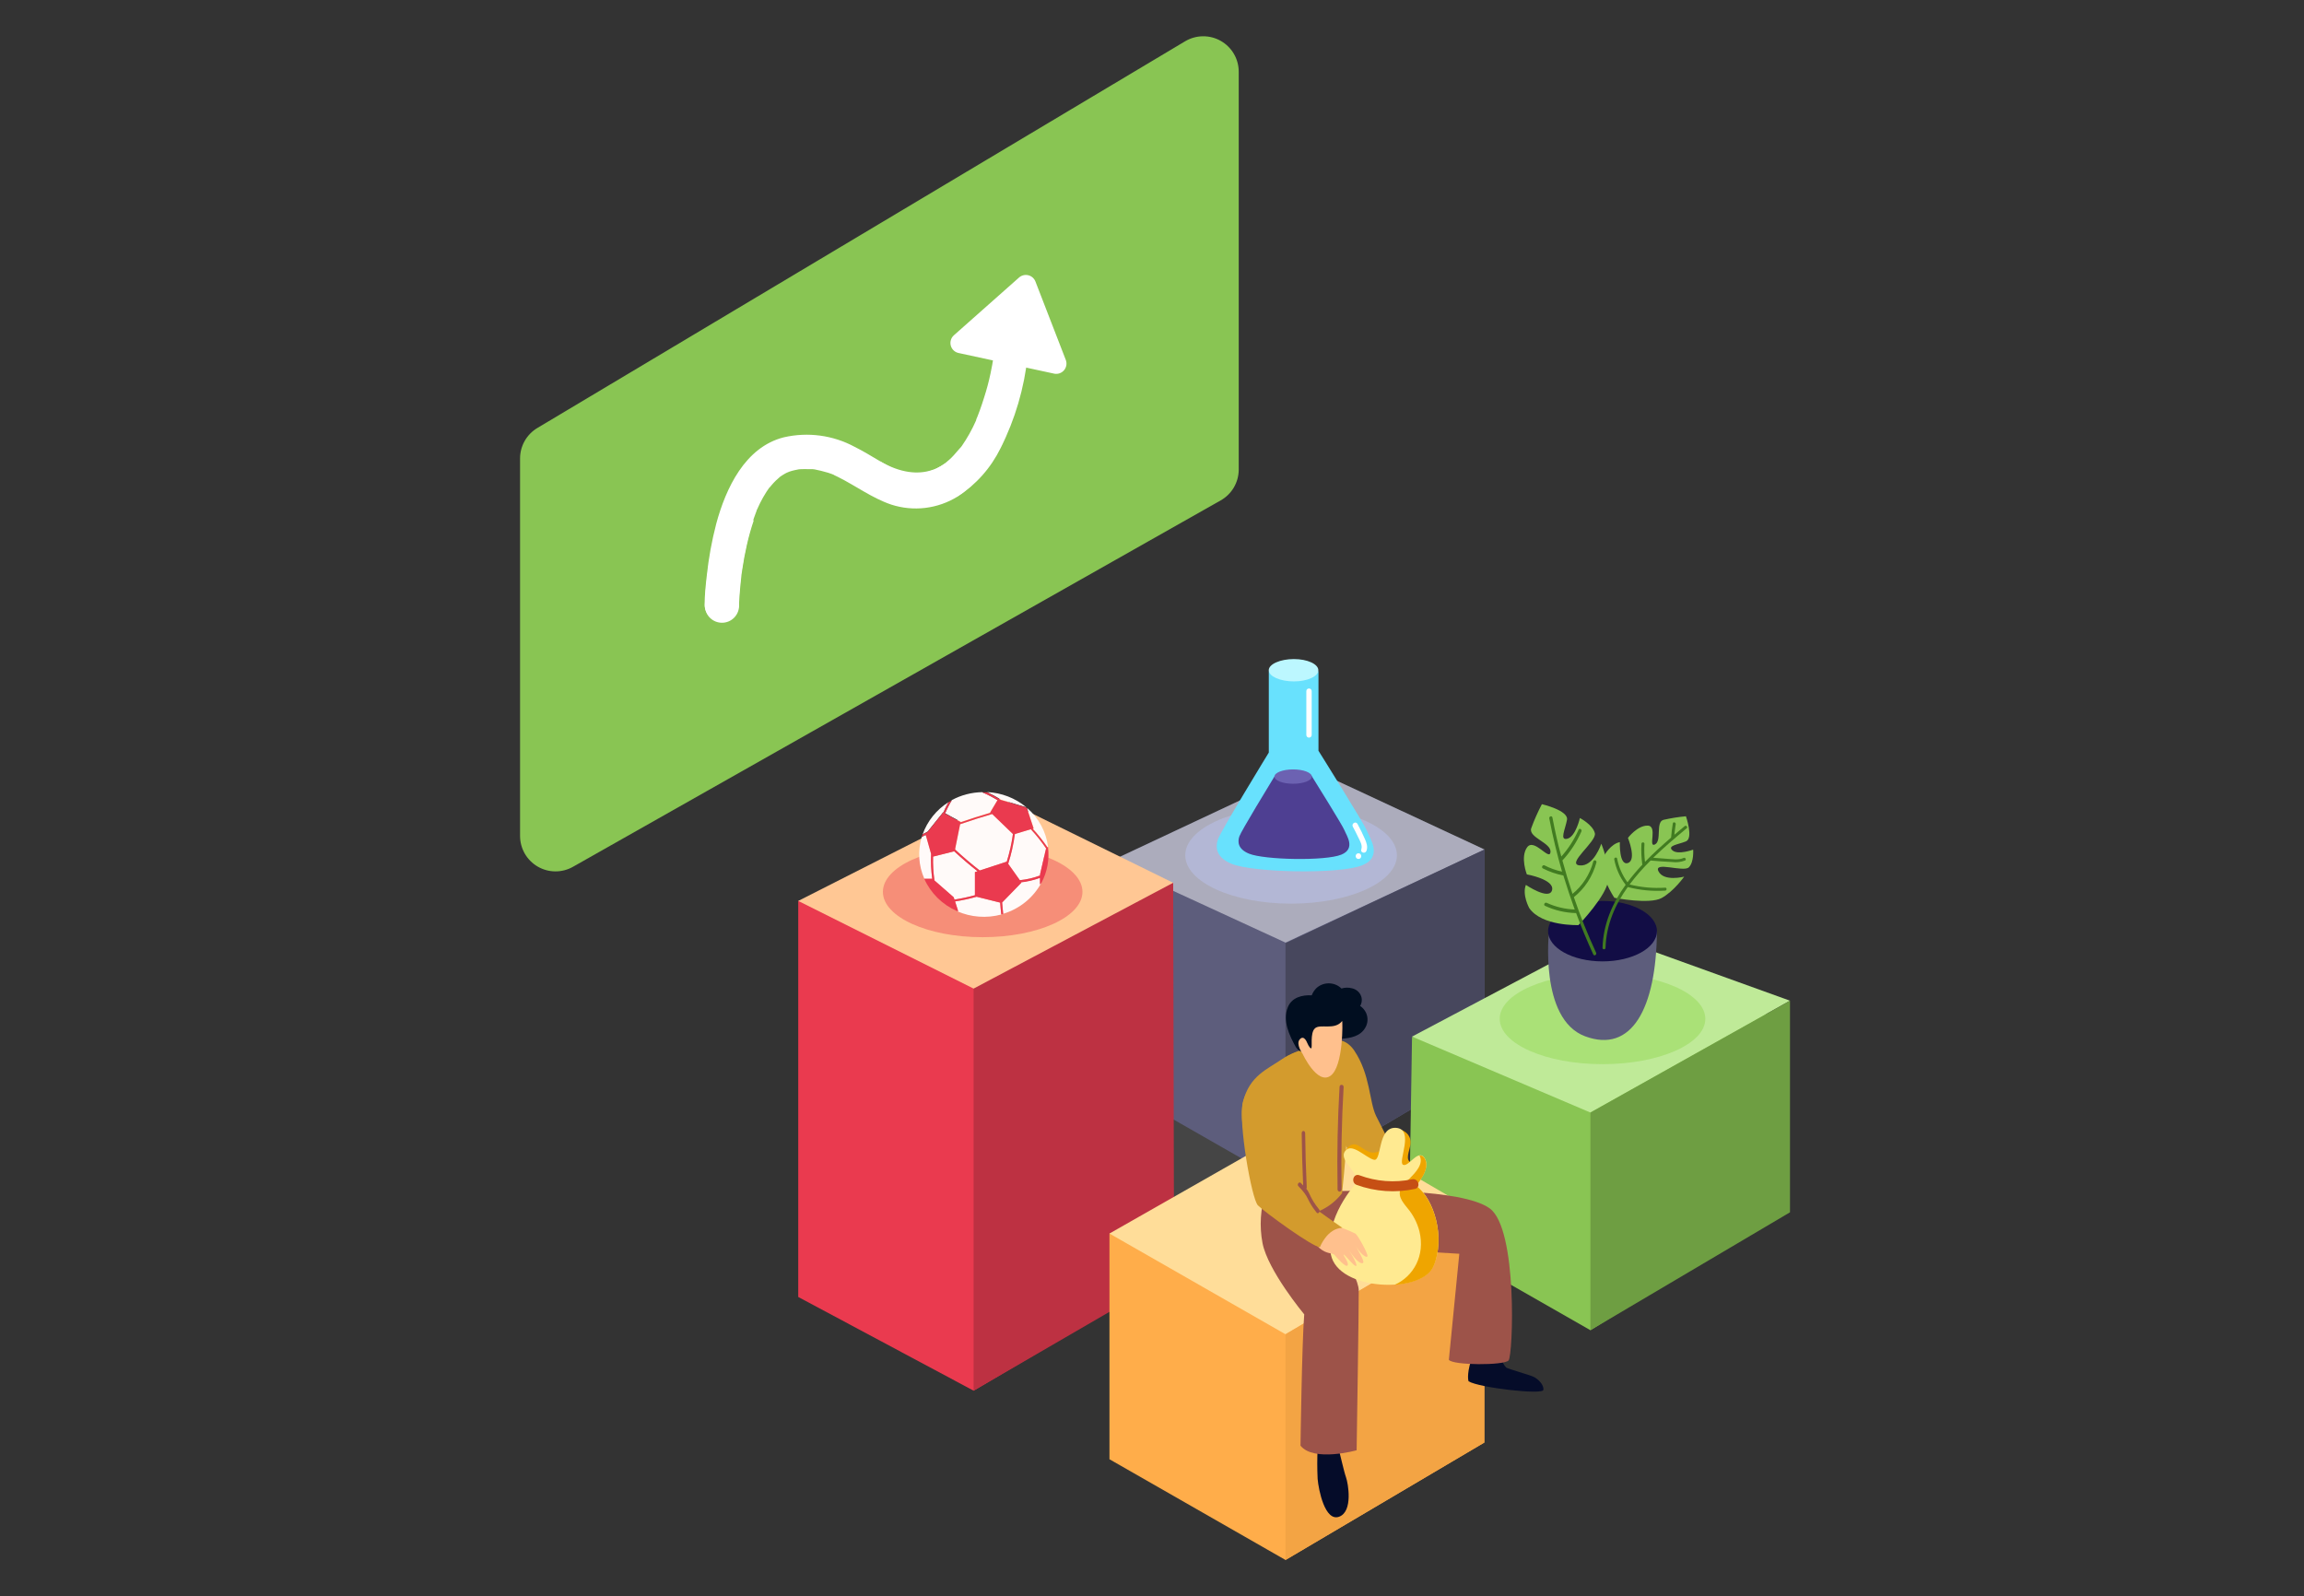 <svg width="381" height="264" viewBox="0 0 381 264" fill="none" xmlns="http://www.w3.org/2000/svg">
<rect x="0" y="0" width="381" height="264" fill="#333333" stroke="none"/>
<path d="M204.842 11.869V77.691C204.835 78.722 204.556 79.732 204.034 80.621C203.512 81.51 202.765 82.245 201.868 82.753L94.752 143.355C93.86 143.86 92.851 144.123 91.826 144.116C90.801 144.11 89.795 143.834 88.91 143.318C88.024 142.802 87.289 142.062 86.779 141.173C86.268 140.284 86 139.276 86 138.251V75.814C86.001 74.8 86.264 73.804 86.765 72.922C87.266 72.041 87.987 71.304 88.858 70.784L195.974 6.829C196.864 6.297 197.88 6.011 198.916 6C199.953 5.989 200.975 6.253 201.876 6.766C202.778 7.278 203.527 8.021 204.048 8.917C204.569 9.814 204.843 10.832 204.842 11.869Z" fill="#89C553"/>
<path d="M122.147 100.173C122.147 99.118 122.252 97.959 122.347 96.862C122.396 96.314 122.452 95.769 122.516 95.227C122.516 94.943 122.579 94.668 122.621 94.384C122.695 93.793 122.526 95.048 122.621 94.605L122.706 94.004C122.906 92.644 123.159 91.294 123.465 89.955C123.788 88.503 124.193 87.07 124.677 85.663C124.79 85.333 124.909 85.006 125.036 84.682L125.236 84.166C125.31 83.986 125.468 83.733 125.11 84.461C125.11 84.356 125.205 84.25 125.247 84.145C125.532 83.501 125.837 82.879 126.185 82.268C126.529 81.66 126.906 81.072 127.314 80.507C127.704 79.958 126.976 80.907 127.314 80.57L127.641 80.18C127.862 79.927 128.083 79.684 128.326 79.452C128.569 79.22 128.811 79.02 129.054 78.798C129.296 78.577 128.431 79.241 128.917 78.904L129.37 78.598C129.642 78.424 129.924 78.266 130.214 78.123C130.33 78.071 130.825 77.849 130.319 78.071C129.813 78.292 130.424 78.071 130.551 77.997C130.856 77.896 131.165 77.811 131.479 77.744L132.217 77.596C132.333 77.596 132.744 77.512 132.291 77.596C131.837 77.68 132.386 77.596 132.449 77.596C132.878 77.574 133.307 77.574 133.736 77.596H134.4C134.674 77.596 135.454 77.796 134.537 77.596C135.352 77.752 136.158 77.949 136.952 78.187L137.458 78.366C137.553 78.366 138.249 78.682 137.753 78.482C137.258 78.282 137.848 78.482 137.964 78.587L138.576 78.883C141.539 80.359 144.207 82.373 147.37 83.449C149.188 84.04 151.113 84.227 153.011 83.998C154.909 83.768 156.734 83.127 158.358 82.12C161.411 80.143 163.868 77.373 165.465 74.106C167.861 69.345 169.375 64.189 169.937 58.889C169.937 58.794 169.937 58.7 169.937 58.605C169.934 57.856 169.635 57.139 169.106 56.609C168.576 56.08 167.859 55.781 167.11 55.779C166.379 55.788 165.678 56.073 165.148 56.578C164.618 57.083 164.298 57.769 164.253 58.499C164.253 58.594 164.253 58.689 164.253 58.784C164.253 58.879 164.253 59.005 164.253 59.121C164.253 59.237 164.39 58.162 164.316 58.615V58.889C164.179 59.849 164 60.809 163.799 61.758C163.518 63.093 163.167 64.415 162.745 65.722C162.527 66.425 162.291 67.129 162.038 67.832C161.912 68.183 161.778 68.534 161.638 68.886L161.406 69.445C161.743 68.57 161.406 69.35 161.406 69.54C160.744 71.044 159.939 72.482 159.001 73.832L158.569 74.317C158.305 74.686 158.706 74.127 158.727 74.106C158.748 74.085 158.569 74.317 158.569 74.317C158.295 74.647 158.014 74.97 157.725 75.287C157.437 75.603 157.17 75.867 156.924 76.078L156.471 76.468C156.39 76.527 156.312 76.59 156.239 76.658C156.291 76.605 156.766 76.267 156.46 76.489C155.798 76.975 155.092 77.399 154.351 77.754C153.729 78.05 154.71 77.638 154.246 77.754L153.581 77.986C153.163 78.122 152.737 78.231 152.305 78.313C152.202 78.324 152.1 78.342 152 78.366C152 78.366 152.748 78.292 152.295 78.366H151.694C151.307 78.39 150.92 78.39 150.534 78.366H150.249C150.249 78.366 151.019 78.493 150.576 78.366L150.028 78.26C149.669 78.187 149.3 78.081 148.973 77.965C148.646 77.849 148.319 77.723 147.992 77.607C147.666 77.491 148.593 77.87 148.277 77.723L148.024 77.607L147.444 77.332C146.759 76.984 146.084 76.605 145.419 76.215C144.07 75.424 142.741 74.601 141.339 73.905C137.755 71.972 133.591 71.41 129.623 72.324C123.201 73.937 120.027 80.76 118.445 86.602C117.706 89.437 117.181 92.324 116.874 95.238C116.695 96.778 116.537 98.349 116.516 99.899C116.516 99.973 116.516 100.057 116.516 100.131C116.56 100.849 116.876 101.524 117.4 102.017C117.924 102.51 118.617 102.784 119.336 102.784C120.056 102.784 120.749 102.51 121.273 102.017C121.797 101.524 122.113 100.849 122.157 100.131L122.147 100.173Z" fill="white"/>
<path d="M158.571 58.394L174.388 61.81C174.681 61.858 174.98 61.828 175.257 61.724C175.534 61.619 175.779 61.445 175.968 61.217C176.156 60.988 176.282 60.715 176.333 60.423C176.383 60.132 176.356 59.832 176.255 59.554L171.225 46.562C171.127 46.306 170.968 46.078 170.762 45.896C170.557 45.715 170.31 45.586 170.044 45.521C169.777 45.456 169.499 45.456 169.233 45.522C168.967 45.587 168.72 45.716 168.515 45.898L157.727 55.462C157.492 55.675 157.32 55.95 157.233 56.256C157.146 56.562 157.146 56.886 157.234 57.191C157.322 57.497 157.494 57.772 157.73 57.984C157.967 58.197 158.258 58.339 158.571 58.394V58.394Z" fill="white"/>
<path d="M159.173 73.747C156.79 77.09 152.467 80.285 145.465 76.268C145.465 76.268 152.203 82.51 158.319 82.067C158.319 82.067 162.537 79.769 165.817 73.262C163.63 73.689 161.399 73.852 159.173 73.747Z" fill="white"/>
<path d="M123.931 86.317C121.588 87.467 119.45 88.996 117.604 90.841C117.33 92.37 117.108 93.909 116.929 95.449C116.75 96.989 116.591 98.56 116.57 100.11C116.57 100.184 116.57 100.268 116.57 100.342C116.614 101.06 116.931 101.735 117.455 102.228C117.979 102.721 118.671 102.995 119.391 102.995C120.111 102.995 120.803 102.721 121.327 102.228C121.852 101.735 122.168 101.06 122.212 100.342C122.212 99.287 122.317 98.127 122.412 97.031C122.461 96.482 122.518 95.938 122.581 95.396C122.581 95.154 122.644 94.901 122.676 94.658L122.739 94.183C122.939 92.823 123.193 91.474 123.498 90.134C123.812 88.744 124.199 87.371 124.658 86.022L123.931 86.317Z" fill="white"/>
<path style="mix-blend-mode:multiply" opacity="0.5" d="M179.947 176.74L157.887 189.51L185.936 205.844L209.062 193.401L179.947 176.74Z" fill="url(#paint0_linear)"/>
<path d="M216.5 127L183.465 142.5V179.092L212.58 195.742L245.459 176.318V140.5L216.5 127Z" fill="#5D5D7C"/>
<path opacity="0.49" d="M183.5 142.5L216.5 127L245.5 140.5L212.58 155.895L183.5 142.5Z" fill="white"/>
<path d="M212.578 156V195.742L245.457 176.319V140.5L212.578 156Z" fill="#47475D"/>
<path d="M132 149V214.5L161 230L194 210.5V146" fill="#EA3A4F"/>
<path d="M161 160.5V230L194.152 210.758L194 146L161 160.5Z" fill="#BD3142"/>
<path d="M132 149L165.5 132L194 146L161 163.5L132 149Z" fill="#FFC794"/>
<path d="M233.5 171.5L233 202.856L263 220L294.994 200.083C294.994 200.083 295.5 194.088 295.5 167.5" fill="#89C553"/>
<path d="M233.5 171.439L265.5 154.5L296 165.5L263 184L233.5 171.439Z" fill="#BFEA98"/>
<path d="M263 184V220L296 200.5V165.5L263 184Z" fill="#6E9E42"/>
<path d="M183.465 204.01V241.339L212.58 258L245.459 238.576V201.247" fill="#FFAD4A"/>
<path d="M183.465 204.01L217.251 184.776L245.459 201.247L212.58 220.671L183.465 204.01Z" fill="#FFDD99"/>
<path d="M212.578 220.671V258L245.457 238.576V201.247L212.578 220.671Z" fill="#F3A444"/>
<path opacity="0.4" d="M265 176C274.389 176 282 172.642 282 168.5C282 164.358 274.389 161 265 161C255.611 161 248 164.358 248 168.5C248 172.642 255.611 176 265 176Z" fill="#8AD647"/>
<path d="M256.157 154C256.157 154 254.474 168.546 262.13 171.392C269.786 174.237 273.881 166.876 274 154" fill="#5D5D7C"/>
<path d="M265 159C269.971 159 274 156.761 274 154C274 151.239 269.971 149 265 149C260.029 149 256 151.239 256 154C256 156.761 260.029 159 265 159Z" fill="#120D45"/>
<path d="M261.025 152.996C261.025 152.996 254.968 153.226 252.877 150.175C252.877 150.175 251.676 147.989 252.326 146.349C252.326 146.349 256.211 148.976 256.657 147.209C257.102 145.441 252.487 144.611 252.487 144.611C252.487 144.611 251.367 141.772 252.524 140.144C253.681 138.515 256.236 142.462 256.397 140.925C256.558 139.387 252.722 138.533 253.205 136.996C253.702 135.627 254.294 134.292 254.974 133C254.974 133 259.41 134.029 259.125 135.591C258.841 137.153 257.839 139.072 259.206 138.703C260.573 138.333 261.26 135.288 261.26 135.288C261.26 135.288 263.407 136.408 263.735 137.801C264.063 139.193 258.903 142.904 261.229 143.128C263.555 143.352 264.799 139.538 264.799 139.538C264.799 139.538 266.148 142.729 265.987 145.38C265.826 148.032 261.025 152.996 261.025 152.996Z" fill="#89C553"/>
<path d="M263.99 142.648C264.009 142.575 264 142.495 263.966 142.429C263.931 142.362 263.873 142.312 263.804 142.292C263.736 142.271 263.663 142.28 263.601 142.318C263.539 142.356 263.493 142.418 263.474 142.492C262.895 144.627 261.688 146.5 260.036 147.83C259.429 146.011 258.872 144.171 258.366 142.31C259.659 140.918 260.722 139.297 261.508 137.517C261.659 137.185 261.195 136.891 261.044 137.223C260.319 138.858 259.354 140.357 258.186 141.66C257.606 139.532 257.131 137.379 256.713 135.208C256.644 134.845 256.133 134.995 256.197 135.364C256.765 138.335 257.469 141.265 258.308 144.156C257.306 143.941 256.332 143.594 255.409 143.124C255.095 142.968 254.829 143.462 255.136 143.625C256.211 144.176 257.35 144.568 258.522 144.789C259.102 146.666 259.722 148.543 260.401 150.42C258.805 150.363 257.232 149.987 255.762 149.313C255.449 149.169 255.182 149.669 255.49 149.813C257.116 150.567 258.863 150.973 260.633 151.009C261.495 153.328 262.442 155.61 263.474 157.854C263.631 158.186 264.089 157.892 263.938 157.56C262.556 154.574 261.329 151.507 260.262 148.374C262.055 146.961 263.365 144.948 263.99 142.648Z" fill="#417B21"/>
<path d="M266.967 148.489C266.967 148.489 264.046 144.311 265.323 141.42C265.323 141.42 266.37 139.562 267.863 139.272C267.863 139.272 267.716 143.232 269.203 142.728C270.69 142.225 269.203 138.576 269.203 138.576C269.203 138.576 270.774 136.5 272.475 136.547C274.177 136.593 272.475 140.252 273.664 139.661C274.852 139.069 273.737 135.96 275.078 135.592C276.302 135.312 277.544 135.115 278.795 135C278.795 135 280.062 138.633 278.795 139.152C277.528 139.671 275.653 139.842 276.565 140.642C277.476 141.441 279.989 140.522 279.989 140.522C279.989 140.522 280.146 142.557 279.287 143.434C278.428 144.311 273.371 142.37 274.261 144.114C275.151 145.858 278.502 144.986 278.502 144.986C278.502 144.986 276.79 147.41 274.784 148.515C272.779 149.621 266.967 148.489 266.967 148.489Z" fill="#89C553"/>
<path d="M278.572 136.64C278.015 137.106 277.452 137.579 276.884 138.059C276.943 137.472 277.013 136.889 277.105 136.307C277.153 136 276.673 135.867 276.625 136.175C276.499 136.955 276.404 137.738 276.339 138.525C274.861 139.801 273.388 141.13 272.023 142.543C271.906 141.551 271.875 140.55 271.932 139.552C271.932 139.24 271.452 139.24 271.435 139.552C271.371 140.707 271.42 141.864 271.581 143.009C270.709 143.933 269.889 144.903 269.127 145.916C268.268 144.752 267.684 143.416 267.417 142.003C267.357 141.696 266.877 141.823 266.937 142.136C267.223 143.637 267.854 145.055 268.781 146.281C268.796 146.297 268.812 146.312 268.83 146.324C266.634 149.373 265.124 152.798 265 156.764C265 157.081 265.491 157.076 265.496 156.764C265.62 152.947 267.066 149.638 269.17 146.705C271.184 147.23 273.272 147.43 275.352 147.298C275.67 147.298 275.675 146.768 275.352 146.811C273.377 146.938 271.395 146.759 269.477 146.281C270.535 144.879 271.696 143.556 272.951 142.321H272.994C274.16 142.422 275.325 142.522 276.49 142.565C277.219 142.666 277.962 142.58 278.648 142.316C278.934 142.173 278.68 141.749 278.394 141.892C277.59 142.289 276.463 142.078 275.6 142.03C274.861 141.988 274.122 141.924 273.383 141.86C275.163 140.135 277.067 138.525 278.907 136.995C279.171 136.783 278.815 136.413 278.572 136.64Z" fill="#417B21"/>
<path opacity="0.4" d="M162.5 155C171.613 155 179 151.642 179 147.5C179 143.358 171.613 140 162.5 140C153.387 140 146 143.358 146 147.5C146 151.642 153.387 155 162.5 155Z" fill="#EA3A4F"/>
<path d="M170.795 137.044L170.939 136.999L169.816 133.602C171.742 135.244 172.986 137.537 173.309 140.037L173.23 140.115C172.493 139.035 171.679 138.009 170.795 137.044Z" fill="#FFFAF9"/>
<path d="M168.899 145.964L168.846 145.892C169.918 145.771 170.972 145.524 171.984 145.155V146.238C172.076 146.156 172.157 146.064 172.227 145.964C171.567 147.197 170.667 148.289 169.58 149.175C168.493 150.062 167.239 150.725 165.892 151.128C165.818 150.502 165.759 149.876 165.715 149.25L168.899 145.964Z" fill="#FFFAF9"/>
<path d="M163.23 131C165.612 131.105 167.892 131.988 169.717 133.51L165.509 132.252C164.78 131.781 164.019 131.363 163.23 131Z" fill="#FFFAF9"/>
<path d="M155.968 134.325L153.415 137.514L152.574 137.983C153.358 135.782 154.866 133.908 156.855 132.663C156.546 133.209 156.269 133.773 156.027 134.351L155.968 134.325Z" fill="#FFFAF9"/>
<path d="M157.945 149.093C159.148 148.905 160.338 148.646 161.51 148.317L165.41 149.289C165.453 149.932 165.515 150.584 165.593 151.245C163.156 151.904 160.565 151.711 158.254 150.697H158.457L157.945 149.093Z" fill="#FFFAF9"/>
<path d="M163.756 134.325L163.815 134.378C162.143 134.864 160.487 135.39 158.845 135.955V135.89L156.285 134.501C156.601 133.745 156.976 133.015 157.408 132.317C158.946 131.49 160.662 131.043 162.41 131.013C163.293 131.38 164.144 131.816 164.957 132.317L163.756 134.325Z" fill="#FFFAF9"/>
<path d="M170.457 137.148C171.391 138.156 172.247 139.232 173.017 140.369L172.945 140.454L171.986 144.607V144.796C170.912 145.2 169.788 145.461 168.645 145.572L166.715 142.84C167.23 141.232 167.603 139.583 167.831 137.911L170.457 137.148Z" fill="#FFFAF9"/>
<path d="M157.798 140.793C159.037 141.945 160.324 143.045 161.659 144.092L161.225 144.236V148.056C160.112 148.365 158.981 148.606 157.838 148.78L157.713 148.395L154.536 145.618C154.34 144.31 154.259 142.988 154.293 141.667L157.798 140.793Z" fill="#FFFAF9"/>
<path d="M158.78 136.32C160.531 135.712 162.297 135.149 164.078 134.632L167.512 137.944C167.296 139.506 166.951 141.048 166.481 142.554V142.514L162.017 143.968C160.603 142.864 159.242 141.704 157.934 140.487L158.78 136.32Z" fill="#FFFAF9"/>
<path d="M153.984 141.223C153.922 142.597 153.983 143.974 154.168 145.337H152.855C151.89 143.16 151.737 140.712 152.421 138.433L153.078 138.048L153.984 141.223Z" fill="#FFFAF9"/>
<path d="M152.562 137.983C152.51 138.131 152.462 138.281 152.418 138.433L153.074 138.048L153.967 141.223C153.905 142.597 153.967 143.974 154.151 145.337H152.838C153.907 147.719 155.831 149.62 158.234 150.671H158.438L157.926 149.08C159.129 148.892 160.319 148.633 161.491 148.304L165.39 149.276C165.434 149.919 165.495 150.571 165.574 151.232L165.889 151.147C165.815 150.521 165.756 149.895 165.712 149.269L168.889 146.009L168.837 145.937C169.909 145.817 170.962 145.569 171.975 145.201V146.283C172.066 146.201 172.148 146.109 172.218 146.009C173.186 144.192 173.564 142.122 173.301 140.082L173.222 140.161C172.483 139.078 171.667 138.05 170.78 137.083L170.925 137.037L169.802 133.641L169.69 133.549L165.482 132.291C164.754 131.821 163.992 131.402 163.204 131.039H162.679H162.403C163.286 131.406 164.137 131.842 164.95 132.343L163.742 134.377L163.802 134.429C162.13 134.916 160.473 135.442 158.832 136.007V135.942L156.272 134.553C156.587 133.797 156.963 133.067 157.394 132.369C157.197 132.478 157.007 132.591 156.823 132.708C156.514 133.254 156.238 133.818 155.996 134.397H155.943L153.39 137.585L152.562 137.983ZM166.716 142.873C167.231 141.265 167.604 139.616 167.832 137.944L170.458 137.142C171.393 138.149 172.249 139.226 173.019 140.363L172.947 140.447L171.988 144.601V144.796C170.913 145.2 169.79 145.461 168.646 145.572L166.716 142.873ZM162.009 143.968C160.596 142.864 159.235 141.704 157.926 140.487L158.766 136.314C160.517 135.705 162.283 135.142 164.064 134.625L167.498 137.937C167.282 139.499 166.937 141.041 166.467 142.547V142.508L162.009 143.968ZM154.282 141.673L157.788 140.793C159.027 141.945 160.313 143.045 161.648 144.092L161.215 144.236V148.056C160.101 148.365 158.97 148.606 157.827 148.78L157.703 148.395L154.525 145.618C154.334 144.312 154.257 142.992 154.296 141.673H154.282Z" fill="#EA3A4F"/>
<path opacity="0.4" d="M213.5 149.451C223.165 149.451 231 145.87 231 141.451C231 137.033 223.165 133.451 213.5 133.451C203.835 133.451 196 137.033 196 141.451C196 145.87 203.835 149.451 213.5 149.451Z" fill="#BFC8FA"/>
<path d="M209.815 114.093V124.462C209.815 124.462 201.852 137.482 201.402 138.814C200.951 140.146 201.098 141.809 203.657 142.862C207.236 144.33 221.561 144.623 225.286 143.097C228.743 141.675 226.487 138.598 226.041 137.414C225.595 136.229 218.029 124.165 218.029 124.165V111.03H209.815V114.093Z" fill="#68E1FD"/>
<path d="M213.96 112.697C216.195 112.697 218.006 111.87 218.006 110.849C218.006 109.828 216.195 109 213.96 109C211.726 109 209.805 109.828 209.805 110.849C209.805 111.87 211.726 112.697 213.96 112.697Z" fill="#BCF7FF"/>
<path d="M222.335 137.334C222.046 136.565 217.5 129.292 216.785 128.138C215.127 129.27 212.567 129.343 210.767 128.389C209.963 129.704 205.234 137.465 204.946 138.326C204.628 139.264 204.724 140.437 206.54 141.183C209.066 142.219 219.18 142.426 221.811 141.345C224.242 140.343 222.65 138.171 222.335 137.334Z" fill="#4E3F92"/>
<path d="M213.837 129.622C215.54 129.622 216.921 129.091 216.921 128.436C216.921 127.78 215.54 127.249 213.837 127.249C212.134 127.249 210.754 127.78 210.754 128.436C210.754 129.091 212.134 129.622 213.837 129.622Z" fill="#6C62B2"/>
<path d="M225.713 138.774C225.345 137.916 224.925 137.083 224.481 136.264C224.197 135.741 223.429 136.213 223.715 136.733C224.002 137.254 224.31 137.859 224.583 138.436C224.856 139.013 225.354 139.797 225.112 140.46C224.905 141.023 225.764 141.267 225.969 140.709C226.215 140.033 225.984 139.407 225.713 138.774Z" fill="white"/>
<path d="M224.659 141.122H224.624C224.506 141.122 224.393 141.171 224.31 141.259C224.226 141.347 224.18 141.466 224.18 141.591C224.18 141.715 224.226 141.835 224.31 141.923C224.393 142.011 224.506 142.06 224.624 142.06H224.659C224.777 142.06 224.89 142.011 224.973 141.923C225.056 141.835 225.103 141.715 225.103 141.591C225.103 141.466 225.056 141.347 224.973 141.259C224.89 141.171 224.777 141.122 224.659 141.122Z" fill="white"/>
<path d="M216.02 114.321V121.538C216.02 122.14 216.908 122.143 216.908 121.538V114.321C216.908 113.718 216.02 113.716 216.02 114.321Z" fill="white"/>
<path d="M221.449 240.015C221.533 240.162 222.248 243.411 222.585 244.336C222.922 245.261 223.787 249.971 221.449 250.842C219.11 251.712 218.039 246.419 217.889 244.577C217.808 242.889 217.808 241.197 217.889 239.509" fill="#050C29"/>
<path d="M248.468 225.215C248.599 225.564 248.805 225.891 249.077 226.18C249.389 226.397 252.831 227.356 253.582 227.697C254.332 228.038 255.345 229.027 255.218 229.874C255.09 230.721 244.594 229.515 242.851 228.45C242.851 228.45 242.476 227.497 243.262 224.986C244.048 222.474 248.468 225.215 248.468 225.215Z" fill="#050C29"/>
<path d="M224.249 196.935C224.249 196.935 241.709 196.472 246.354 199.858C250.999 203.243 250.21 224.148 249.466 224.998C248.722 225.848 240.228 225.825 239.59 224.892L241.318 207.357C241.318 207.357 223.971 206.317 223.189 206.241C222.407 206.166 222.182 208.283 222.655 208.739C223.129 209.194 224.64 211.919 224.685 213.354C224.73 214.788 224.339 239.853 224.339 239.853C224.339 239.853 217.259 241.842 215.057 239.094C215.057 239.094 215.29 222.068 215.673 217.377C215.673 217.377 209.66 210.151 208.773 205.581C208.243 202.782 208.426 199.893 209.307 197.186" fill="#9D5349"/>
<path d="M221.932 197.337C221.932 197.337 224.203 176.663 222.186 174.243C220.168 171.823 214.442 173.46 212.063 175.128C209.684 176.796 206.575 177.877 205.555 182.27C204.297 187.603 209.46 199.694 210.805 200.422C212.15 201.151 218.086 202.263 221.932 197.337Z" fill="#D39B2D"/>
<path d="M216.785 173.743C216.785 173.743 221.262 169.776 223.941 173.743C226.62 177.709 226.403 182.189 227.56 184.569C228.783 187.078 234.447 197.912 234.447 197.912C234.447 197.912 230.544 198.705 229.664 201.07C229.664 201.07 222.202 189.843 221.173 186.526" fill="#D39B2D"/>
<path d="M222.391 190.421C222.391 190.421 223.253 188.784 224.47 189.392C225.688 190.001 226.431 191.068 228.068 190.421C229.705 189.774 230.722 186.388 231.819 186.893C232.917 187.397 233.579 188.283 233.083 189.997C232.586 191.711 232.805 192.1 233.525 192.308C234.246 192.516 231.638 195.073 229.593 194.523C227.548 193.972 222.391 190.421 222.391 190.421Z" fill="#EFA500"/>
<path d="M224.247 195.713C224.247 195.713 218.886 201.428 220.08 207.479C221.274 213.53 235.074 214.027 237.061 209.366C239.049 204.706 237.177 198.282 234.149 196.048C234.149 196.048 236.649 193.39 235.621 191.595C234.592 189.801 232.925 193.105 232.012 192.635C231.099 192.165 233.976 186.742 230.856 186.531C227.737 186.319 228.545 192.1 227.213 191.811C225.88 191.522 223.477 188.803 222.402 190.421C221.328 192.038 224.99 193.949 224.247 195.713Z" fill="#FFEA91"/>
<path d="M234.149 196.09C234.149 196.09 236.649 193.433 235.62 191.638C235.359 191.179 235.054 191.056 234.731 191.114C235.501 192.481 234.045 193.952 233.051 194.965C232.591 195.345 232.173 195.772 231.804 196.24C230.956 197.627 231.861 198.717 232.732 199.788C233.677 200.905 234.358 202.222 234.723 203.639C235.697 207.664 233.756 211.08 230.621 212.498C233.61 212.301 236.271 211.265 237.061 209.416C239.052 204.733 237.18 198.32 234.149 196.09Z" fill="#EFA500"/>
<path d="M233.519 195.039C230.601 195.644 227.571 195.412 224.78 194.368C223.778 194.003 223.347 195.601 224.341 195.963C227.423 197.087 230.761 197.32 233.969 196.633C235.009 196.421 234.57 194.827 233.519 195.039Z" fill="#C64F14"/>
<path d="M224.161 204.036C223.005 203.465 221.819 203.002 220.612 202.65C220.034 202.208 219.501 201.677 219.024 201.07C218.276 202.251 217.527 203.441 216.785 204.622C217.186 205.287 217.652 205.884 218.172 206.398C219.419 207.482 220.355 207.153 220.702 207.57C221.048 207.988 222.594 209.746 222.851 209.276C223.107 208.805 222.04 207.562 222.206 207.499C222.372 207.437 224.105 209.72 224.285 209.338C224.466 208.956 223.072 206.753 223.072 206.753C224.327 208.734 225.242 209.178 225.436 208.805C225.63 208.432 224.209 206.141 224.05 205.865C224.937 207.411 226.011 208.148 226.129 207.757C226.247 207.366 224.611 204.418 224.161 204.036Z" fill="#FFC08D"/>
<path d="M214.225 174.058C214.225 174.058 206.67 177.497 205.525 182.302C204.735 185.605 206.975 198.284 208.012 199.348C209.048 200.411 217.081 206.264 218.27 206.264C218.27 206.264 219.437 203.149 221.982 203.066C221.982 203.066 213.007 196.927 213.043 196.037C213.079 195.147 210.774 185.673 210.774 185.673" fill="#D39B2D"/>
<path d="M224.921 166.368C225.083 166.096 225.175 165.792 225.19 165.48C225.206 165.168 225.143 164.857 225.008 164.572C224.873 164.287 224.668 164.036 224.412 163.84C224.155 163.643 223.854 163.506 223.531 163.441C222.971 163.298 222.379 163.314 221.829 163.486C221.558 163.216 221.232 163 220.87 162.853C220.508 162.706 220.118 162.63 219.725 162.63C219.331 162.63 218.941 162.706 218.579 162.853C218.218 163 217.891 163.216 217.621 163.486C217.313 163.817 217.073 164.198 216.914 164.612C215.308 164.528 213.621 164.962 212.963 166.574C212.047 168.802 213.212 171.281 214.328 173.235C214.512 173.519 214.779 173.747 215.097 173.89C215.415 174.033 215.77 174.087 216.119 174.043C216.468 174 216.796 173.861 217.064 173.645C217.332 173.429 217.528 173.144 217.629 172.824L217.805 172.216C218.155 172.115 218.479 171.946 218.756 171.719C219.032 171.493 219.256 171.214 219.411 170.9C219.483 170.755 219.534 170.602 219.564 170.444C219.684 170.451 219.805 170.451 219.925 170.444L220.03 170.535C220.129 170.897 220.353 171.217 220.665 171.446C220.978 171.674 221.362 171.798 221.756 171.798C223.363 171.706 224.969 171.372 225.772 169.965C226.119 169.371 226.225 168.677 226.068 168.014C225.911 167.351 225.503 166.765 224.921 166.368Z" fill="#010E20"/>
<path d="M221.945 168.864C222.021 168.768 222.197 176.424 219.997 177.936C217.797 179.448 215.403 174.288 215.403 174.288C215.403 174.288 214.229 172.688 214.939 171.888C215.649 171.088 216.148 172.44 216.148 172.44C216.148 172.44 216.535 173.368 216.811 173.384C217.087 173.4 216.576 170.872 217.445 170.072C218.313 169.272 220.689 170.456 221.945 168.864Z" fill="#FFC08D"/>
<path d="M218.14 200.028C216.608 198.134 216.687 197.433 216.022 196.595C216.046 196.563 216.063 196.524 216.074 196.482C216.085 196.441 216.089 196.396 216.086 196.352C215.948 193.375 215.862 190.395 215.827 187.412C215.827 187.315 215.797 187.221 215.743 187.152C215.689 187.083 215.616 187.044 215.54 187.044C215.464 187.044 215.391 187.083 215.337 187.152C215.283 187.221 215.253 187.315 215.253 187.412C215.283 190.292 215.366 193.171 215.5 196.051L215.115 195.653C214.828 195.359 214.42 195.882 214.707 196.176C216.67 198.169 215.932 198.312 217.726 200.55C217.973 200.874 218.404 200.352 218.14 200.028Z" fill="#9D5349"/>
<path d="M222.187 179.772C222.187 179.297 221.512 179.297 221.512 179.772C221.197 185.212 221.087 190.678 221.181 196.172C221.177 196.204 221.177 196.237 221.181 196.269V196.707C221.181 196.805 221.217 196.899 221.28 196.969C221.343 197.038 221.429 197.077 221.519 197.077C221.608 197.077 221.694 197.038 221.758 196.969C221.821 196.899 221.856 196.805 221.856 196.707C221.748 191.059 221.859 185.414 222.187 179.772Z" fill="#9D5349"/>
<defs>
<linearGradient id="paint0_linear" x1="7547.53" y1="6054.62" x2="8329.42" y2="4994.19" gradientUnits="userSpaceOnUse">
<stop stop-color="white" stop-opacity="0"/>
<stop offset="1"/>
</linearGradient>
</defs>
</svg>
